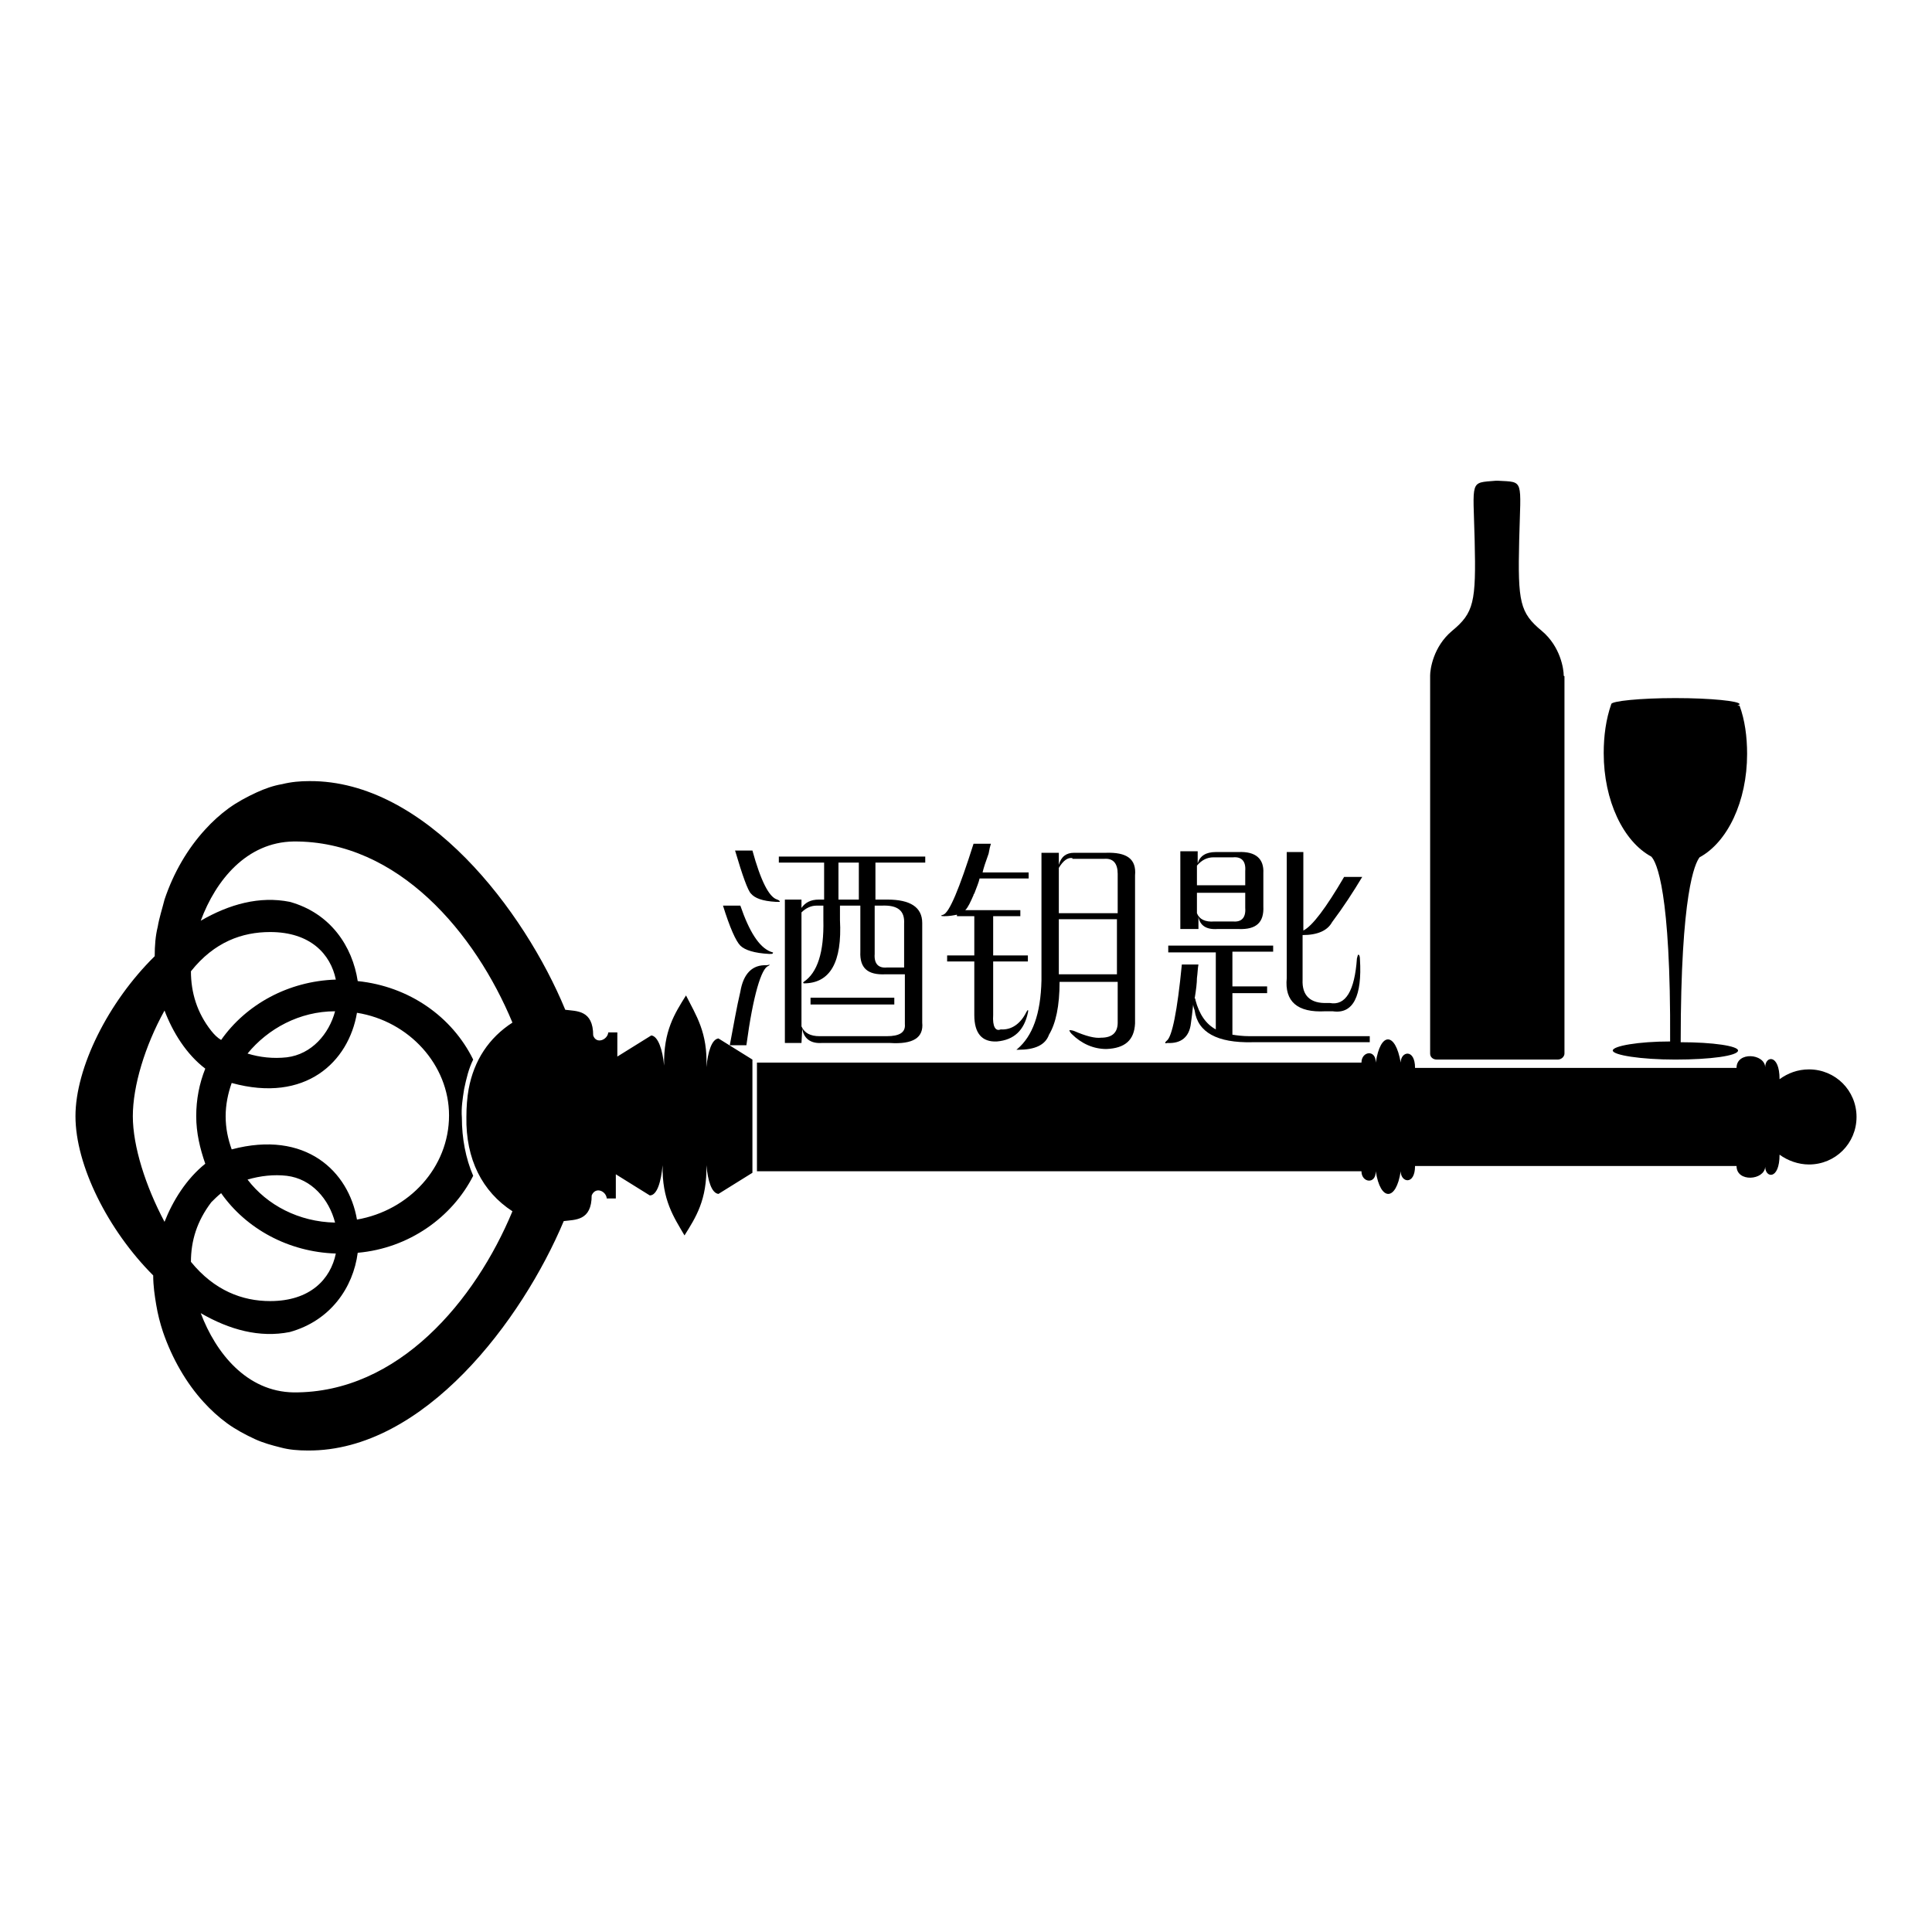 <?xml version="1.0" encoding="utf-8"?>
<!-- Svg Vector Icons : http://www.onlinewebfonts.com/icon -->
<!DOCTYPE svg PUBLIC "-//W3C//DTD SVG 1.1//EN" "http://www.w3.org/Graphics/SVG/1.1/DTD/svg11.dtd">
<svg version="1.1" xmlns="http://www.w3.org/2000/svg" xmlns:xlink="http://www.w3.org/1999/xlink" x="0px" y="0px" viewBox="0 0 256 256" enable-background="new 0 0 256 256" xml:space="preserve">
<g><g><path fill="#000000" d="M32.8,139.6c1.6,0.5,3.4,0.7,5.2,0.5c3.3-0.4,5.6-3.1,6.4-6.1C39.7,134,35.5,136.3,32.8,139.6z M47.4,166c-0.6,4.6-3.6,9-9,10.5c-4,0.8-8-0.3-11.8-2.5c2,5.3,6.1,10.4,12.3,10.5l0,0c13.9,0.1,24.1-12.2,29-24c-4-2.6-6.2-6.9-6.1-12.5c0-1.3,0.1-2.6,0.3-3.7c0.7-3.8,2.7-6.8,5.8-8.8c-4.9-11.8-15.1-24.1-29-24l0,0c-6.2,0.1-10.3,5.1-12.3,10.5c3.8-2.2,7.8-3.3,11.8-2.5c5.4,1.5,8.3,5.9,9,10.5c6.8,0.7,12.5,4.7,15.3,10.4c-0.6,1.2-0.9,2.5-1.2,3.9c-0.2,1.3-0.4,2.5-0.3,3.8c0,2.7,0.5,5.4,1.5,7.7C59.9,161.3,54.2,165.4,47.4,166z M32.8,156.3c2.6,3.4,6.8,5.6,11.6,5.7c-0.8-3.1-3.1-5.8-6.4-6.2C36.3,155.6,34.5,155.8,32.8,156.3z M21.8,133.9c-2.6,4.7-4.2,10-4.2,14c0,4,1.7,9.3,4.2,14c1.1-2.8,2.9-5.7,5.4-7.7c-0.7-2-1.2-4.1-1.2-6.3c0-2.2,0.4-4.3,1.2-6.3C24.7,139.7,22.9,136.8,21.8,133.9z M47.3,134.2c-1.1,6.5-6.8,12-16.6,9.3c-0.5,1.4-0.8,2.9-0.8,4.4c0,1.6,0.3,3,0.8,4.4c9.8-2.6,15.5,2.9,16.6,9.3l0,0c6.9-1.2,12.2-6.9,12.2-13.8C59.5,141.1,54.2,135.3,47.3,134.2z M93.6,141.4c0.2-2,0.7-3.7,1.6-3.8l4.5,2.8v7.5v7.5l-4.5,2.8c-0.9-0.1-1.4-1.7-1.6-3.8h0c0.1,4.6-1.4,6.9-2.9,9.3c-1.4-2.4-3-4.7-2.9-9.3c-0.2,2.1-0.7,4-1.7,4l-4.5-2.8v3.2h-1.2c-0.1-1-1.5-1.6-2-0.4c0,3.4-2.2,3.2-3.7,3.4c-5.5,13.1-18.5,30.5-33.9,30.4c-1.3,0-2.5-0.1-3.6-0.4c-1.2-0.3-2.3-0.6-3.4-1.1c-1.3-0.6-2.6-1.3-3.7-2.1c-1.1-0.8-2.2-1.8-3.1-2.8c-2.3-2.5-4.2-5.8-5.4-9.3c-0.4-1.2-0.7-2.4-0.9-3.6c-0.2-1.2-0.4-2.5-0.4-3.9C14.3,163,10,154.4,10,147.9c0-6.4,4.3-15.1,10.5-21.2c0-1.4,0.1-2.7,0.4-3.9c0.2-1.2,0.6-2.4,0.9-3.6c1.2-3.6,3.1-6.8,5.4-9.3c0.9-1,2-2,3.1-2.8c1.1-0.8,2.4-1.5,3.7-2.1c1.1-0.5,2.2-0.9,3.4-1.1c1.2-0.3,2.4-0.4,3.6-0.4c15.4-0.1,28.5,17.2,33.9,30.3c1.5,0.2,3.7,0,3.7,3.4c0.4,1.2,1.9,0.6,2-0.4h1.2v3.2l4.5-2.8c0.9,0.1,1.5,1.9,1.7,4c-0.1-4.6,1.4-6.9,2.9-9.3C92.2,134.5,93.8,136.8,93.6,141.4L93.6,141.4L93.6,141.4z M35.8,123.5c-3.7,0-7.4,1.3-10.5,5.2c0,2.8,0.8,5.5,2.7,7.9c0.4,0.5,0.8,0.9,1.3,1.2l0,0c3.3-4.7,8.9-7.8,15.2-8l0,0C43.8,126.4,41.1,123.5,35.8,123.5z M29.3,158.1L29.3,158.1c-0.5,0.4-0.9,0.8-1.3,1.2c-1.9,2.5-2.7,5.1-2.7,7.9c3.1,3.8,6.8,5.2,10.5,5.2c5.3,0,8-2.9,8.7-6.3l0,0C38.2,165.9,32.6,162.8,29.3,158.1z"/><path fill="#000000" d="M233.9,141.4L233.9,141.4c0-1.5,1.9-1.8,1.9,1.6c1.1-0.8,2.4-1.3,3.9-1.3c3.5,0,6.3,2.8,6.3,6.3s-2.8,6.3-6.3,6.3c-1.4,0-2.8-0.5-3.9-1.3c0,3.4-1.9,3.1-1.9,1.6l0,0c-0.1,1.8-3.8,2.1-3.8-0.1h-42.6c0,2.6-1.9,2.2-1.9,0.7c-0.6,4-2.7,4-3.3,0c0,1.8-1.9,1.5-1.9,0h-80.1v-14.4h80.1c0-1.5,1.9-1.8,1.9,0c0.6-4.1,2.6-4.1,3.3,0c0-1.5,1.9-1.9,1.9,0.7h42.6C230.1,139.3,233.8,139.6,233.9,141.4z"/><path fill="#000000" d="M222.7,138.1c0-19.9,1.9-23.7,2.5-24.5c3.7-2,6.3-7.4,6.3-13.7c0-2.3-0.3-4.5-1-6.4h-0.3c0.2-0.1,0.3-0.1,0.3-0.2c0-0.4-3.8-0.8-8.5-0.8s-8.5,0.4-8.5,0.8l0,0c-0.7,2-1,4.2-1,6.5c0,6.3,2.6,11.7,6.3,13.7c0.7,0.7,2.6,4.6,2.5,24.5c-4.2,0-7.6,0.6-7.6,1.2c0,0.6,3.7,1.2,8.3,1.2c4.6,0,8.3-0.5,8.3-1.2C230.3,138.6,227,138.1,222.7,138.1z"/><path fill="#000000" d="M207.2,89.5c0-0.8-0.4-3.8-2.9-5.9c-2.9-2.4-3.2-3.8-3-12c0.2-8.2,0.7-7.7-2.8-7.9h-0.3c-3.5,0.3-3-0.2-2.8,7.9c0.2,8.2-0.1,9.6-3,12c-2.5,2.1-2.9,5.1-2.9,5.9c0,0.1,0,0.1,0,0.2v49.9c0,0.5,0.4,0.8,0.9,0.8h16c0.5,0,0.9-0.4,0.9-0.8v-50C207.2,89.6,207.2,89.5,207.2,89.5z"/><path fill="#000000" d="M95.8,120h2.3c1.2,3.5,2.5,5.5,4,6.1c0.3,0.1,0.4,0.1,0.3,0.2c0,0.1-0.1,0.1-0.5,0.1c-1.9-0.1-3.2-0.5-3.8-1.1C97.5,124.7,96.7,122.9,95.8,120z M98.9,138.5h-2.2c0.5-2.6,0.9-5,1.4-7.1c0.4-2.4,1.6-3.6,3.5-3.5c0.5-0.1,0.5-0.1,0.2,0.1C100.9,128.3,99.8,131.8,98.9,138.5z M97.4,112.7h2.3c1.1,4,2.2,6.2,3.3,6.5c0.3,0.1,0.4,0.3,0.3,0.3h-0.5c-1.8-0.1-2.8-0.5-3.3-1.1C99.1,118,98.4,116.1,97.4,112.7z M106.2,138.2H104v-19h2.2v1.1c0.5-0.7,1.2-1.1,2.3-1.1h0.7v-4.9h-6v-0.8h19.4v0.8h-6.6v4.9h1.6c3,0,4.6,1,4.6,3.1v13.2c0.2,2-1.2,2.9-4.3,2.7h-9c-1.5,0.1-2.4-0.6-2.6-1.9L106.2,138.2L106.2,138.2z M109.1,121.9V120h-0.9c-0.7,0-1.4,0.3-2,0.9V136c0.4,0.9,1.2,1.3,2.4,1.3h8.9c1.7,0,2.5-0.5,2.4-1.6v-6.6h-2.6c-2.3,0.1-3.4-0.8-3.3-3V120h-2.7v1.9c0.3,5.6-1.3,8.4-4.8,8.4c-0.1-0.1-0.1-0.1,0-0.2C108.3,128.9,109.2,126.2,109.1,121.9z M118.5,133.1h-11.1v-0.9h11.1V133.1z M111.1,114.3v4.9h2.7v-4.9H111.1z M115.9,126.4c-0.1,1.3,0.5,1.9,1.6,1.8h2.3v-5.8c0.1-1.7-0.8-2.5-3-2.4h-0.9L115.9,126.4L115.9,126.4z"/><path fill="#000000" d="M129,111.8h2.3c-0.1,0.3-0.2,0.7-0.3,1.3c-0.4,1.1-0.7,2-0.8,2.5h6.1v0.8h-6.5c-0.1,0.5-0.4,1.2-0.7,2c-0.1,0.1-0.1,0.1-0.1,0.2c-0.4,0.9-0.7,1.6-1.1,2h7.3v0.8h-3.6v5.2h4.6v0.8h-4.6v7.1c-0.1,1.5,0.3,2.2,1,1.9c1.4,0.1,2.6-0.7,3.4-2.3c0.2-0.4,0.3-0.3,0.2,0.1c-0.5,2.3-1.8,3.6-4.1,3.8c-2,0.1-3-1.1-3-3.5v-7.1h-3.6v-0.8h3.6v-5.2h-2.3v-0.2c-0.5,0.1-1,0.2-1.7,0.2c-0.5,0-0.5-0.1-0.1-0.2C125.8,120.9,127.1,117.8,129,111.8z M138,129.9v-16.9h2.3v1.6c0.3-1.1,1-1.6,2-1.6h4.2c2.8-0.1,4.1,0.8,3.9,3v19.6c-0.1,2.2-1.3,3.3-3.8,3.4c-1.7,0-3.3-0.7-4.6-2c-0.2-0.2-0.3-0.4-0.3-0.5c0.1,0,0.3,0,0.6,0.1c1.6,0.7,2.8,1,3.6,0.9c1.5,0,2.2-0.7,2.2-2v-5.4h-7.7c0,3.2-0.5,5.5-1.4,7c-0.5,1.4-1.9,2-4.1,2c-0.2,0-0.3,0-0.1-0.1C136.8,137.3,137.9,134.4,138,129.9z M142.1,113.7c-0.6-0.1-1.2,0.3-1.8,1.3v6h7.8v-5.2c0-1.4-0.6-2.1-1.8-2H142.1z M140.3,121.8v7.3h7.7v-7.3H140.3z"/><path fill="#000000" d="M168.6,126.1h-5.3v4.6h4.6v0.9h-4.6v5.5c0.6,0.1,1.4,0.2,2.3,0.2h15.9v0.8h-15.6c-4.6,0.1-7.2-1.3-7.6-4.2c-0.1-0.3-0.2-0.6-0.2-0.8c-0.1,1-0.2,1.8-0.3,2.5c-0.2,1.8-1.3,2.7-3.1,2.6c-0.3,0.1-0.4,0-0.2-0.2l0.1-0.1c0.7-0.5,1.4-3.9,2-10.1h2.2c-0.1,0.5-0.1,1.1-0.2,1.8c0,0.6-0.1,1.5-0.3,2.7c0.1,0,0.1,0.1,0.1,0.2c0.5,1.9,1.4,3.2,2.7,3.9v-10.2h-6.3v-0.9h13.9V126.1L168.6,126.1z M158.7,123.1h-2.3v-10.3h2.3v1.6c0.3-1,1.1-1.5,2.4-1.5h3c2.3-0.1,3.4,0.9,3.3,2.8v4.4c0.1,2.1-0.9,3.1-3.3,3h-2.8c-1.5,0.1-2.3-0.5-2.5-1.6V123.1z M160.8,113.6c-0.9,0-1.6,0.4-2.2,1.1v2.6h6.4v-1.9c0.1-1.3-0.5-1.9-1.6-1.8H160.8z M163.4,122.1c1.1,0.1,1.7-0.5,1.6-1.8v-2h-6.4v2.7c0.3,0.8,1.1,1.2,2.3,1.1H163.4L163.4,122.1z M176.6,134h-1c-3.7,0.2-5.4-1.3-5.1-4.4v-16.7h2.2v10.4c1.2-0.6,3-3,5.4-7.1h2.4c-1.2,2-2.5,4-4,6c-0.6,1.1-1.9,1.7-3.9,1.7v5.9c-0.1,2.1,1,3.2,3.3,3.1h0.3c2.1,0.4,3.3-1.6,3.6-5.9c0.1-0.3,0.1-0.5,0.2-0.5c0.1,0,0.2,0.2,0.2,0.6C180.5,132,179.3,134.4,176.6,134z"/></g></g>
</svg>